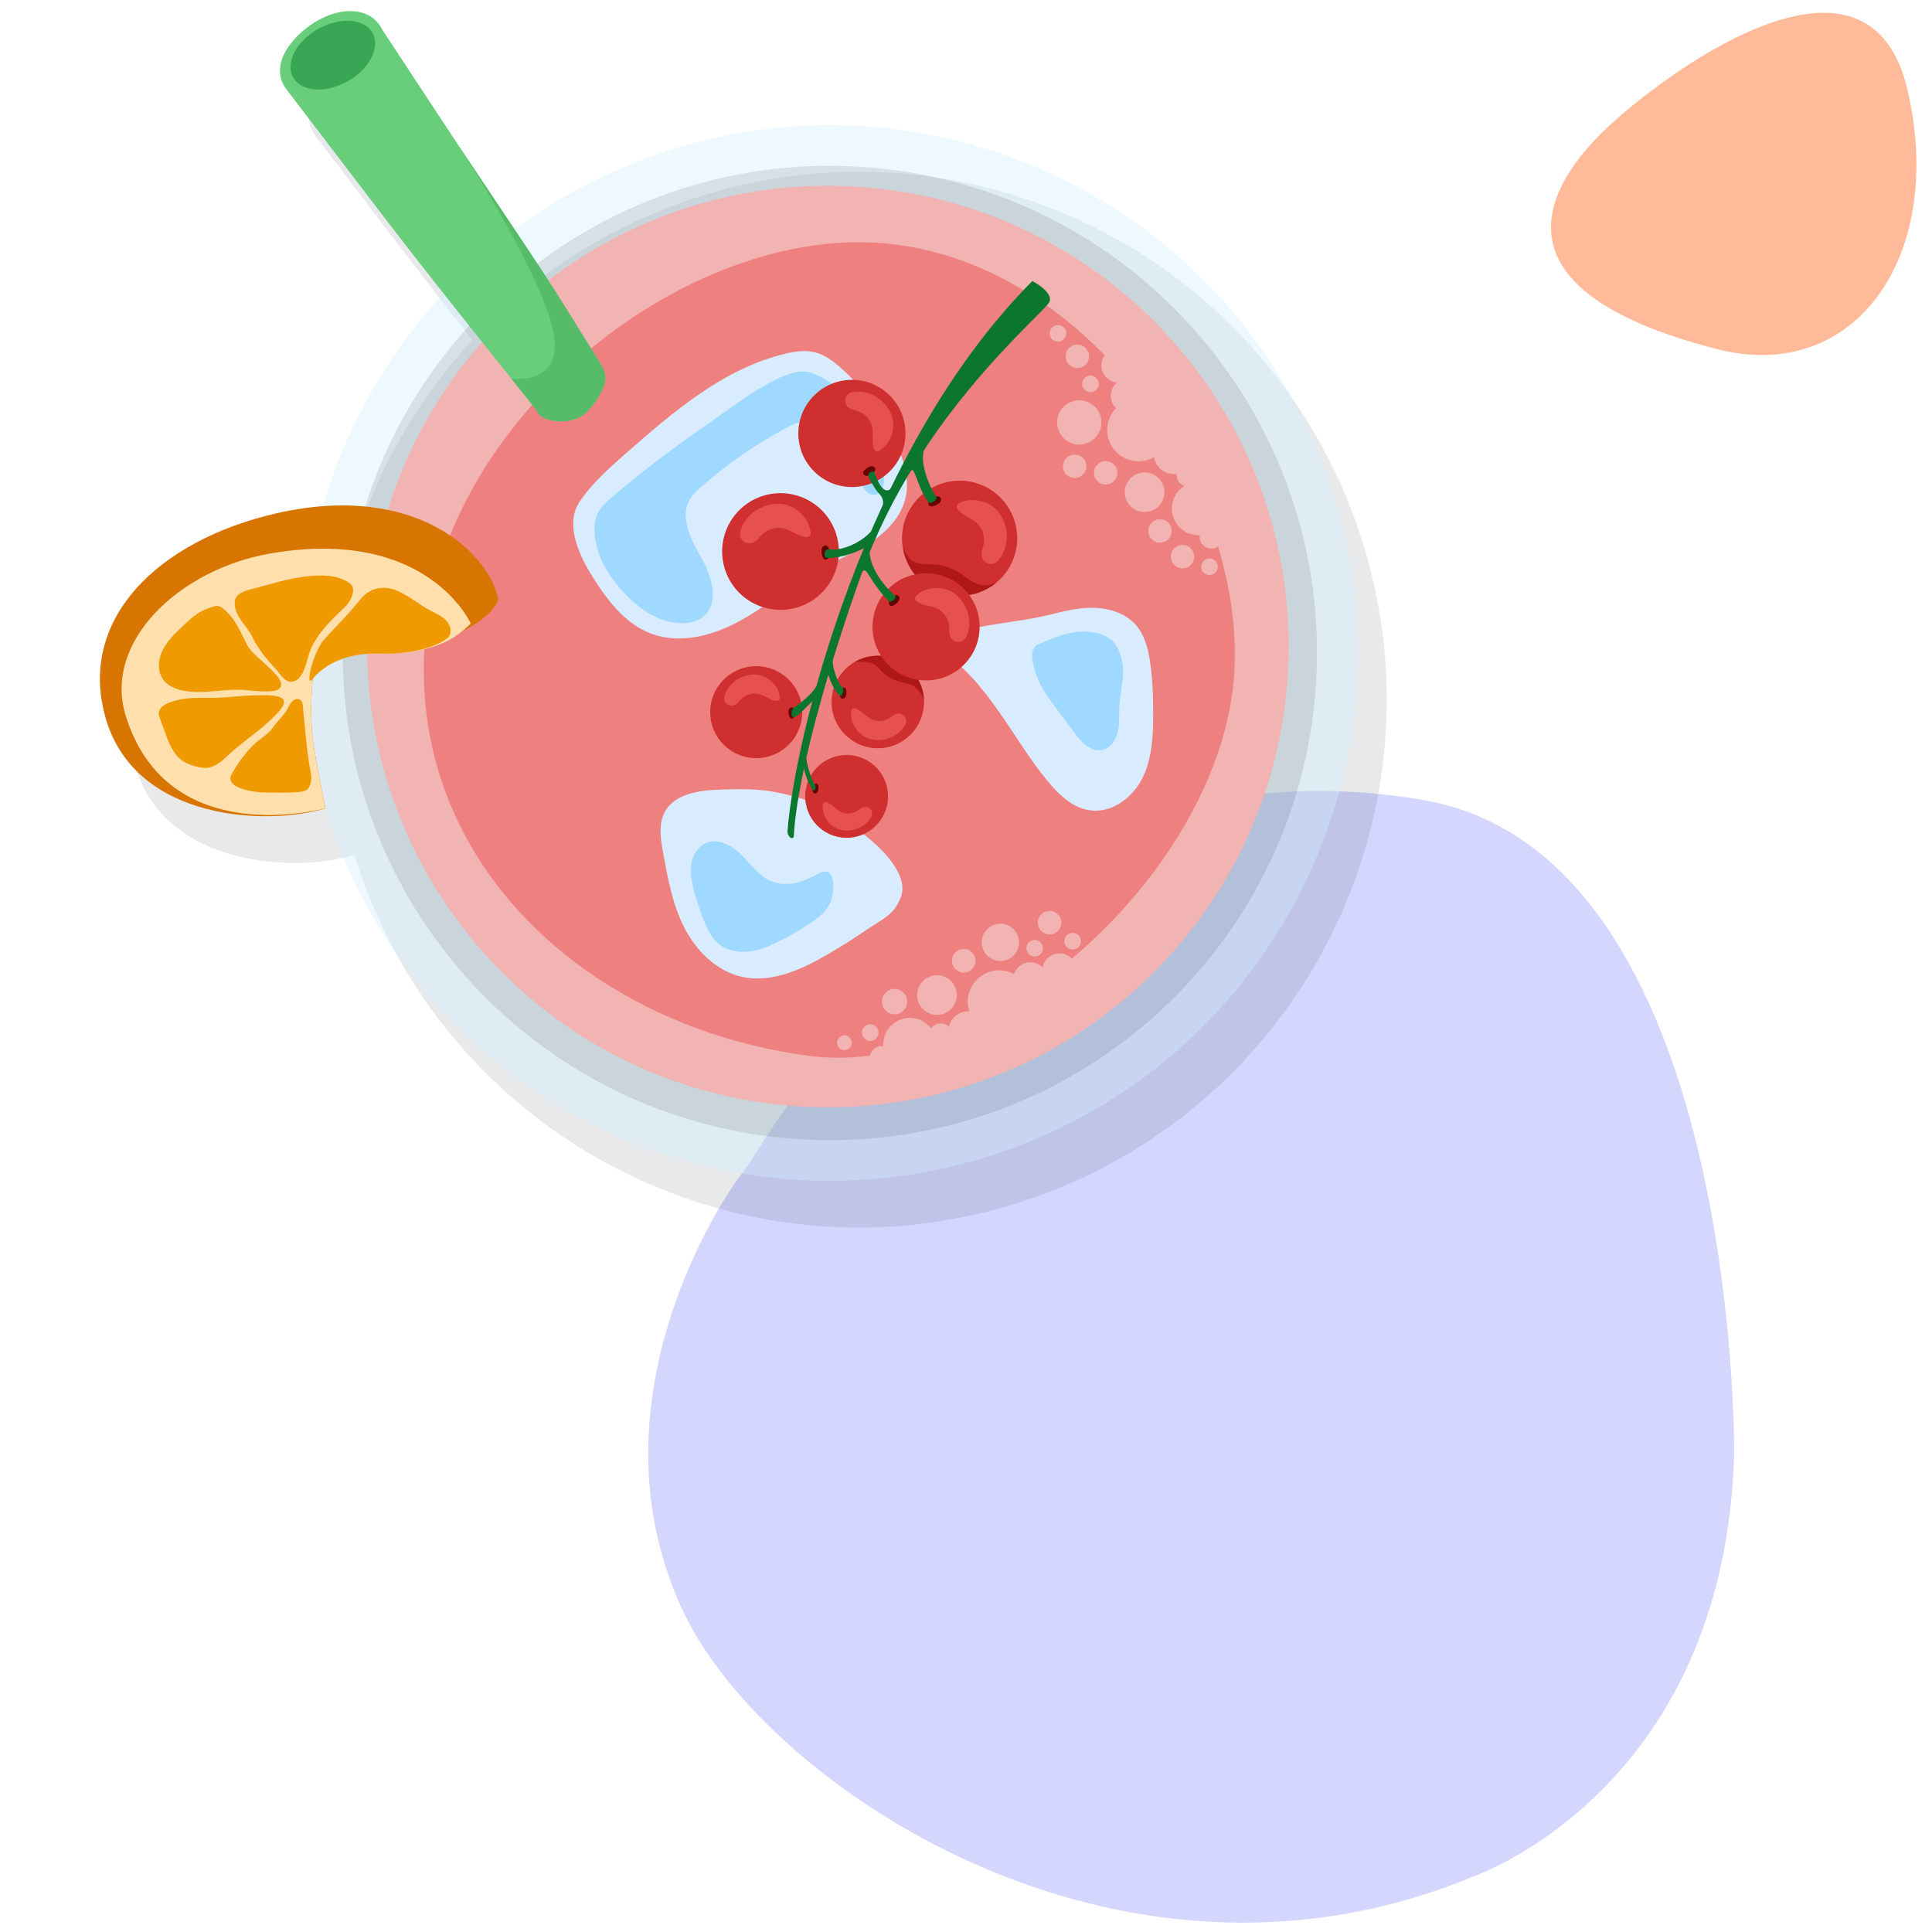<?xml version="1.0" encoding="utf-8"?>
<svg xmlns="http://www.w3.org/2000/svg" xmlns:xlink="http://www.w3.org/1999/xlink" viewBox="0 0 400 400">
  <defs>
    <style>.cls-1{fill:none;}.cls-2{fill:#ef8080;}.cls-3{mix-blend-mode:multiply;}.cls-3,.cls-4{opacity:.1;}.cls-5{fill:#e65050;}.cls-6{fill:#a0d9ff;}.cls-7{fill:#cf2f2f;}.cls-8{fill:#57bc69;}.cls-9{fill:#68ce7b;}.cls-10{isolation:isolate;}.cls-11{fill:#0a762e;}.cls-12{fill:#d9ecff;}.cls-13{clip-path:url(#clippath-1);}.cls-14{clip-path:url(#clippath-3);}.cls-15{clip-path:url(#clippath-4);}.cls-16{clip-path:url(#clippath-2);}.cls-17{clip-path:url(#clippath-7);}.cls-18{clip-path:url(#clippath-6);}.cls-19{clip-path:url(#clippath-9);}.cls-20{clip-path:url(#clippath-8);}.cls-21{clip-path:url(#clippath-5);}.cls-22{fill:#fb9;}.cls-23{fill:#ef9a00;}.cls-24{opacity:.7;}.cls-25{opacity:.39;}.cls-26{fill:#f2b3b3;}.cls-27{fill:#d0f0ff;}.cls-28{fill:#39a655;}.cls-29{fill:#131d35;}.cls-30{fill:#d4d6fd;}.cls-31{fill:#630303;}.cls-32{fill:#ffe0ad;}.cls-33{clip-path:url(#clippath);}.cls-34{fill:#9f0e0e;}.cls-35{fill:#d87500;}</style>
    <clipPath id="clippath">
      <rect class="cls-1" x="19.43" y="-10.48" width="263.31" height="269.27" transform="translate(-20.61 30.56) rotate(-10.82)"/>
    </clipPath>
    <clipPath id="clippath-1">
      <rect class="cls-1" x="19.43" y="-10.48" width="263.31" height="269.27" transform="translate(-20.61 30.56) rotate(-10.82)"/>
    </clipPath>
    <clipPath id="clippath-2">
      <rect class="cls-1" x="19.43" y="-10.48" width="263.31" height="269.27" transform="translate(-20.61 30.56) rotate(-10.82)"/>
    </clipPath>
    <clipPath id="clippath-3">
      <rect class="cls-1" x="24.48" y="-.33" width="259.22" height="258.65" transform="translate(-21.47 31.21) rotate(-10.82)"/>
    </clipPath>
    <clipPath id="clippath-4">
      <rect class="cls-1" x="193.89" y="120.95" width="17.8" height="12.55" transform="translate(-20.27 40.31) rotate(-10.82)"/>
    </clipPath>
    <clipPath id="clippath-5">
      <rect class="cls-1" x="183.79" y="144.91" width="12.68" height="10.69" transform="translate(-24.82 38.35) rotate(-10.82)"/>
    </clipPath>
    <clipPath id="clippath-6">
      <rect class="cls-1" x="62.54" y="25.91" width="218.56" height="218.56" transform="translate(-22.32 34.64) rotate(-10.82)"/>
    </clipPath>
    <clipPath id="clippath-7">
      <rect class="cls-1" x="70.93" y="34.31" width="201.76" height="201.76" transform="translate(-22.32 34.64) rotate(-10.82)"/>
    </clipPath>
    <clipPath id="clippath-8">
      <rect class="cls-1" x="187.88" y="111.28" width="17.8" height="12.55" transform="translate(-18.56 39.01) rotate(-10.82)"/>
    </clipPath>
    <clipPath id="clippath-9">
      <rect class="cls-1" x="177.78" y="135.23" width="12.68" height="10.69" transform="translate(-23.11 37.05) rotate(-10.82)"/>
    </clipPath>
  </defs>
  <g class="cls-10">
    <g id="Calque_1">
      <path class="cls-30" d="M359.04,301.04s1.18-124.26-64.51-135.43c-90.57-15.4-135.37,70.47-140.42,76.66s-32.82,48.67-12.64,91.42c16.78,35.54,89.46,85.25,163,55.04,0,0,52.51-17.38,54.57-87.7Z"/>
      <path class="cls-22" d="M355.57,72.3c-49.7-12.7-34.72-35.1-21.84-46.79s53.35-41.08,61.24-6.72c7.9,34.36-11.01,60.77-39.4,53.51"/>
      <g id="Cocktail">
        <g class="cls-33">
          <g class="cls-13">
            <g class="cls-16">
              <g class="cls-3">
                <g class="cls-14">
                  <path class="cls-29" d="M282.25,112.7c17.76,57.67-14.6,118.83-72.27,136.59-57.67,17.76-118.83-14.6-136.59-72.27-17.76-57.67,14.6-118.83,72.27-136.59,57.67-17.76,118.83,14.6,136.59,72.27"/>
                  <path class="cls-29" d="M171.45,245.52c55.59,3.52,103.51-38.69,107.03-94.28,3.52-55.59-38.69-103.51-94.28-107.03-55.59-3.52-103.51,38.69-107.03,94.28-3.52,55.59,38.69,103.51,94.28,107.03"/>
                  <path class="cls-29" d="M183.45,48.33c-52.58-3.33-97.9,36.59-101.23,89.17-3.33,52.58,36.59,97.9,89.17,101.23,52.58,3.33,97.9-36.59,101.23-89.17,3.33-52.58-36.59-97.9-89.17-101.23"/>
                  <path class="cls-29" d="M173.7,228.29c36.83,4.73,83.72-37.16,87.68-77.23,3.84-38.88-30.91-90.38-76.53-91.23-39.97-.74-88.07,38.08-90.95,83.62-2.88,45.54,34.55,79.02,79.8,84.84"/>
                  <path class="cls-29" d="M73.4,177.02c-11.84,3.65-38.94,2.67-45.35-18.13-6.38-20.73,10.51-37.34,35.3-42.97,28.93-6.56,44.15,8.49,45.84,17.98,0,0-1.32,4.32-10.54,7.8-5.33,2.01-8.78,3.5-14.13,3.28-11.34-.47-13.75,5.28-13.75,5.28,0,0-.87,7.25.21,14,.8,5.02,2.42,12.75,2.42,12.75"/>
                  <path class="cls-29" d="M103.47,138.75s-8.93-20.12-41.54-14.48c-18.69,3.24-34.63,18.2-29.9,33.56,8.72,28.3,41.36,19.18,41.36,19.18,0,0-1.56-7.35-2.42-12.75-1.06-6.69-.21-14-.21-14,0,0,2.01-5.5,13.75-5.28,11.74.22,16.4-3.63,18.95-6.23"/>
                  <path class="cls-29" d="M98.84,141.64c.9-1.29.33-2.81-.75-3.77-1.08-.96-2.59-1.52-3.88-2.29-2.24-1.33-5.39-4.01-8.31-4.2-1.92-.12-3.7.51-5.07,2.12-1.2,1.4-2.15,2.66-3.44,4-1.47,1.54-2.95,3.08-4.35,4.66-2.17,2.44-4.06,10.18-2.29,8.1,0,0,3.77-5.57,13.75-5.28,10.49.3,14.33-3.35,14.33-3.35"/>
                  <path class="cls-29" d="M66.65,150.77c2.22-.36,2.9-4.41,3.39-5.85,1.21-3.54,4.03-6.41,7.11-9.29,1.29-1.2,2.21-2.93,1.89-4.35-.21-.95-2.05-1.71-3.15-2.04-3.22-.95-8.18-.12-11.75.77-1.26.31-4.68,1.29-5.94,1.6-1.26.31-2.7.75-3.3,1.73-.27.45-.31.94-.29,1.41.12,2.8,2.52,4.35,3.68,6.88,1.03,2.24,3.19,4.85,4.96,6.71.41.43,1.84,2.91,3.38,2.43"/>
                  <path class="cls-29" d="M63.61,152.41c2.84-1.92-4.95-6.35-6.4-9.14-1.42-2.74-2.52-5.76-5.18-7.72-.25-.18-.52-.36-.87-.41-.36-.05-.75.04-1.11.16-1.22.42-2.75.85-4.76,2.68-2.11,1.93-4.36,3.85-5.54,6.19-1.18,2.33-1.23,5.06.54,6.78,1.65,1.6,4.53,2.05,7.29,1.99,2.76-.06,5.57-.55,8.29-.46,1.77.06,6.1.77,7.72-.05"/>
                  <path class="cls-29" d="M64.37,154.26c-1.22-1.25-9.65-.34-12.35-.16-3.87.26-6.47-.35-10.25.79-1.17.35-2.44.97-2.79,1.94-.22.61-.02,1.22.2,1.78.38.98,1.55,4.33,2.02,5.28.6,1.19,1.3,2.37,2.45,3.21,1.16.84,4.18,1.92,5.82,1.46,1.61-.45,2.82-1.62,3.97-2.7,2.24-2.1,4.91-3.87,7.24-5.92,2.23-1.96,5.31-4.73,3.69-5.69"/>
                  <path class="cls-29" d="M67.33,154.4c-1.17.25-1.64,1.92-2.28,2.79-.63.87-1.79,2-2.37,2.89-1.06,1.61-2.8,2.41-4.23,3.85-1.78,1.8-3.26,3.78-4.38,5.85-.18.33-.35.66-.37,1-.04.59.36,1.1.86,1.46,1.27.91,4.01,1.45,5.81,1.49,2.1.05,5.51.13,7.64-.1.51-.05,1.05-.13,1.46-.41.31-.21.5-.51.64-.81.66-1.43.18-2.89-.05-4.31-.61-3.61-.88-7.65-1.28-11.3-.05-.47.15-2.57-1.45-2.4"/>
                  <path class="cls-29" d="M126.31,113.14c2.55-3.67,5.94-6.66,9.3-9.6,9.86-8.66,20.27-17.62,33.04-20.64,1.95-.46,4-.77,5.96-.31,2.14.51,3.96,1.9,5.6,3.37,4.89,4.38,8.83,9.81,11.49,15.82,1.51,3.42,2.63,7.24,1.81,10.89-.88,3.97-3.93,7.14-7.33,9.37-3.4,2.23-7.23,3.71-10.79,5.68-5.6,3.09-10.49,7.36-16.09,10.45-5.6,3.09-12.4,4.95-18.4,2.73-5.7-2.11-9.53-7.41-12.69-12.6-2.3-3.78-5.49-10.51-1.9-15.16"/>
                  <path class="cls-29" d="M174.42,86.99c-5.23-2.26-14.61,5.44-24.02,11.97-7.78,5.4-18.21,13.68-19.83,15.69-2.94,3.65-1.09,10.2,1.93,14.42,3.65,5.11,9.11,9.92,15.39,9.6,1.29-.07,2.59-.43,3.61-1.22,3.47-2.68,2.02-8.19-.13-12.02s-4.73-8.44-2.59-12.26c.61-1.08,1.54-1.94,2.47-2.76,5.21-4.58,10.94-8.58,17.04-11.87,1.72-.93,3.6-1.83,5.54-1.64,2.81.27,4.73,1.23,6.1,3.69,1.54,2.75,3.27,6.58,4.39,9.18.49,1.14,1.35,2.36,2.59,2.35,2.1,0,2.39-3.05,1.96-5.11-.95-4.48-3.02-7.87-6.01-12.52-2.1-3.28-3.96-5.56-8.45-7.5"/>
                  <path class="cls-29" d="M198.43,143.13c10.55,5.12,16.54,18.09,23.09,26.52,2.74,3.52,5.95,7.33,10.38,7.82,4.47.5,8.69-2.76,10.67-6.8,1.98-4.03,2.18-8.69,2.18-13.18,0-3.69-.11-7.4-.68-11.04-.41-2.6-1.1-5.25-2.8-7.26-2.07-2.45-5.38-3.56-8.58-3.67-3.2-.11-6.36.67-9.47,1.44-8.26,2.05-17.76,1.86-24.79,6.16"/>
                  <path class="cls-29" d="M236.08,142.11c-2.17-1.59-5.05-1.94-7.71-1.53-2.66.41-5.16,1.5-7.62,2.58-.32.14-1.1.93-1.06,2.14.04,1.39.43,2.75.87,4.07.87,2.56,2.5,4.77,4.11,6.93,1.25,1.68,2.49,3.35,3.74,5.03,1.42,1.91,3.37,4.05,5.71,3.62,1.74-.32,2.93-2.02,3.33-3.75.4-1.72.22-3.52.31-5.29.11-2.21.65-4.37.77-6.58s-.55-5.53-2.46-7.22"/>
                  <path class="cls-29" d="M170.6,174.61c-6.22-1.69-9.55-1.63-15.18-1.47-4.45.13-9.74.75-11.81,4.7-1.29,2.46-.84,5.42-.35,8.15.95,5.34,1.93,10.78,4.38,15.62,2.45,4.84,6.64,9.1,11.94,10.29,6.16,1.39,12.42-1.51,17.87-4.69,2.82-1.64,5.58-3.39,8.28-5.23,3.29-2.25,5.38-2.87,6.79-6.59,1.58-4.17-2.93-9.49-8.63-13.73-4.21-3.13-7.28-5.34-13.27-7.05"/>
                  <path class="cls-29" d="M175.68,190.45c-3.01,1.61-6.32,2.94-9.56,1.84-2.66-.9-4.41-3.37-6.36-5.38-1.96-2.02-4.83-3.78-7.45-2.75-1.76.69-2.88,2.53-3.18,4.4-.3,1.87.09,3.78.57,5.61.57,2.16,1.29,4.28,2.14,6.34.68,1.66,1.49,3.33,2.85,4.5,1.78,1.52,4.3,1.96,6.62,1.64,2.32-.32,4.49-1.32,6.57-2.4,1.82-.95,3.61-1.96,5.33-3.07,1.98-1.27,3.99-2.77,4.83-4.97.83-2.2.9-7.55-2.37-5.77"/>
                  <path class="cls-29" d="M179.15,120.3c1.96,6.38-1.61,13.14-7.99,15.1-6.38,1.96-13.14-1.61-15.1-7.99-1.96-6.38,1.61-13.14,7.99-15.1,6.38-1.96,13.14,1.61,15.1,7.99"/>
                  <path class="cls-29" d="M159.34,119.44c1.12-3.46,4.47-5.41,7.67-5.47,3.2-.06,6.26,2.48,6.79,5.64.06.39.07.84-.23,1.09-.22.19-.55.2-.84.16-1.53-.2-2.8-1.32-4.29-1.73-1.62-.45-3.46.03-4.66,1.2-.61.59-1.09,1.37-1.87,1.69-.72.3-1.61.12-2.15-.43-.55-.55-.72-1.44-.42-2.16"/>
                  <path class="cls-29" d="M177.57,123.1c-.18-.42-.48-.51-.74-.49-.26.03-.48.22-.6.46-.12.23-.14.51-.14.77.01.38.09.77.23,1.12.09.22.22.46.45.53.11.04.23.03.34,0,.44-.12.71-.6.74-1.05.03-.46-.13-.9-.28-1.33"/>
                  <path class="cls-29" d="M171.68,154.32c1.55,5.03-1.27,10.36-6.3,11.91-5.03,1.55-10.36-1.27-11.91-6.3-1.55-5.03,1.27-10.36,6.3-11.91,5.03-1.55,10.36,1.27,11.91,6.3"/>
                  <path class="cls-29" d="M156.06,153.64c.88-2.73,3.52-4.27,6.05-4.31,2.53-.04,4.94,1.96,5.35,4.45.05.3.05.67-.18.86-.18.15-.43.15-.66.12-1.21-.16-2.2-1.04-3.38-1.37-1.28-.35-2.73.02-3.68.95-.48.47-.86,1.08-1.47,1.33-.57.23-1.27.09-1.7-.34-.43-.43-.57-1.14-.33-1.7"/>
                  <path class="cls-29" d="M170.43,156.52c-.14-.33-.38-.4-.58-.38-.21.02-.38.18-.48.36-.09.19-.11.4-.11.61,0,.3.07.6.18.89.07.18.17.36.35.42.09.03.18.02.27,0,.35-.1.56-.47.58-.83.02-.36-.1-.71-.22-1.05"/>
                  <path class="cls-29" d="M201.44,109.64c-6.34,1.8-10.02,8.39-8.22,14.72,1.8,6.33,8.39,10.02,14.72,8.22,6.34-1.8,10.02-8.39,8.22-14.72-1.8-6.34-8.39-10.02-14.72-8.22"/>
                  <path class="cls-29" d="M212.78,125.58c2.26-2.78,2.08-6.6.41-9.29-1.67-2.69-5.41-3.85-8.32-2.59-.35.15-.74.39-.78.78-.04.29.13.56.32.78.99,1.16,2.59,1.61,3.74,2.62,1.24,1.1,1.84,2.88,1.51,4.51-.17.82-.55,1.63-.4,2.45.14.75.76,1.39,1.51,1.55.75.16,1.58-.18,2.01-.81"/>
                  <path class="cls-29" d="M199.97,112.45c.44-.08.68.12.8.35.12.23.08.52-.06.74-.13.22-.34.39-.56.52-.32.2-.68.34-1.05.41-.23.05-.5.06-.68-.09-.09-.07-.15-.18-.18-.29-.13-.43.12-.91.48-1.18.36-.27.82-.38,1.25-.49"/>
                  <g class="cls-24">
                    <g class="cls-15">
                      <path class="cls-29" d="M212.42,130.19c-1.26,1.08-2.77,1.9-4.48,2.39-6.33,1.8-13.81-1.83-15.06-9.85,0,0,.83,2.57,2.44,3.28,2.29,1,3.83,0,6.92,1.09,3.63,1.28,3.83,2.87,6.81,3.69,1.42.39,3.37-.59,3.37-.59"/>
                    </g>
                  </g>
                  <path class="cls-29" d="M178.2,155.7c-.38-5.27,3.59-9.86,8.86-10.24,5.27-.38,9.86,3.59,10.24,8.86.38,5.27-3.59,9.86-8.86,10.24-5.27.38-9.86-3.59-10.24-8.86"/>
                  <path class="cls-29" d="M193.34,159.89c-1.48,2.47-4.41,3.38-6.9,2.85-2.49-.53-4.39-3.03-4.23-5.57.02-.31.1-.66.37-.8.21-.11.46-.05.68.03,1.15.43,1.92,1.52,3,2.1,1.17.63,2.68.6,3.81-.1.57-.35,1.08-.86,1.74-.97.61-.1,1.26.19,1.59.72.32.52.3,1.24-.06,1.74"/>
                  <path class="cls-29" d="M179.92,153.82c.06.36.28.48.48.51.21.03.41-.08.55-.25.13-.16.2-.36.24-.57.06-.3.07-.61.02-.91-.03-.19-.09-.39-.25-.49-.08-.05-.17-.06-.26-.06-.36.02-.65.34-.76.68-.11.35-.06.72-.02,1.08"/>
                  <g class="cls-24">
                    <g class="cls-21">
                      <path class="cls-29" d="M197.3,154.32c-.38-5.27-4.96-9.24-10.24-8.86-1.48.11-2.85.54-4.06,1.23,0,0,2.6-.07,3.56.32,1.61.65,1.66,1.87,3.77,3.04,2.11,1.17,3.82.9,4.99,1.75,1.17.85,1.97,2.51,1.97,2.51"/>
                    </g>
                  </g>
                  <path class="cls-29" d="M172.74,175.18c-.34-4.72,3.21-8.83,7.94-9.17,4.72-.34,8.83,3.21,9.17,7.94.34,4.72-3.21,8.83-7.94,9.17-4.72.34-8.83-3.21-9.17-7.94"/>
                  <path class="cls-29" d="M186.3,178.93c-1.32,2.21-3.95,3.03-6.18,2.56-2.23-.47-3.93-2.72-3.79-4.99.02-.28.09-.59.33-.72.19-.1.41-.05.61.03,1.03.39,1.72,1.36,2.69,1.88,1.05.57,2.4.53,3.42-.09.51-.31.97-.77,1.56-.87.54-.09,1.13.17,1.42.64.29.47.27,1.11-.06,1.56"/>
                  <path class="cls-29" d="M174.28,173.49c.05.32.25.43.43.45.19.02.37-.08.49-.22.12-.14.18-.33.22-.51.05-.27.06-.54.02-.81-.02-.17-.08-.35-.23-.44-.07-.04-.16-.06-.24-.05-.32.02-.59.3-.68.61-.09.31-.06.65-.02.97"/>
                  <path class="cls-29" d="M189.97,107.51c-4.47,4.19-11.5,3.95-15.68-.52-4.19-4.47-3.96-11.5.52-15.68,4.47-4.19,11.5-3.96,15.68.52,4.19,4.47,3.95,11.5-.52,15.68"/>
                  <path class="cls-29" d="M182.71,90.81c3.3-.47,6.26,1.51,7.6,4.14,1.34,2.62.47,6.17-1.93,7.87-.29.21-.67.4-1,.25-.25-.11-.38-.38-.47-.63-.45-1.35-.03-2.84-.29-4.24-.28-1.52-1.42-2.85-2.87-3.37-.73-.26-1.57-.35-2.15-.86-.53-.47-.74-1.28-.51-1.95.23-.67.9-1.17,1.61-1.21"/>
                  <path class="cls-29" d="M187.02,107.33c.28-.31.23-.6.1-.81-.13-.21-.38-.31-.62-.31-.24,0-.47.09-.69.2-.31.16-.6.38-.84.64-.15.16-.29.37-.26.59.02.11.07.2.14.28.28.31.78.34,1.17.18.39-.16.7-.47.99-.77"/>
                  <path class="cls-29" d="M170.38,182.7c-.13,1.07-1.41.26-1.32-.98,1.37-18.59,15.65-78.63,50.68-113.86,0,0,4.13,2.09,3.61,4.17-.52,2.09-27.14,23.08-38.96,56.41-13.96,39.34-14.01,54.25-14.01,54.25"/>
                  <path class="cls-29" d="M187.02,107.33s1.46,5.06,3.31,3.63c1.85-1.43-1.55,3.27-1.55,3.27,0,0,.37-1.21-.7-2.28-1.07-1.07-2.37-3.77-2.37-3.77,0,0,.18-1.03,1.31-.85"/>
                  <path class="cls-29" d="M186.34,119.67c-2.02,2.31-6.03,4.16-8.75,3.71-.86-.14-1.33,1.77-.28,1.79,3.36.07,6.67-1.51,7.64-2.07.69-.4,1.39-3.43,1.39-3.43"/>
                  <path class="cls-29" d="M197.76,102.19c-2.01,2.38,1,8.93,2.07,10.29.45.57-1.12,1.71-1.59,1.14-2.09-2.53-2.85-7.33-3.52-6.55-1.26,1.45,3.04-4.88,3.04-4.88"/>
                  <path class="cls-29" d="M178.55,145.63c-.6,1.89,1.15,5.84,1.75,6.23.6.39.19,2.21-.41,1.84-.6-.37-2.12-2.82-2.43-4.64-.31-1.82,1.09-3.43,1.09-3.43"/>
                  <path class="cls-29" d="M175.04,151.68c-.9,1.85-3.9,3.98-4.62,4.45-.72.47-.75,2.21.03,2.01.79-.19,2.86-2.36,3.73-3.32.88-.96.86-3.15.86-3.15"/>
                  <path class="cls-29" d="M172.97,166.54c-.06,1.18,1.23,5.02,1.69,5.5.46.48.09,1.86-.41,1.09-.5-.77-1.6-2.81-1.78-4.42-.18-1.61.5-2.17.5-2.17"/>
                  <path class="cls-29" d="M191.83,130.06c-5.18,3.27-6.73,10.12-3.47,15.3,3.27,5.18,10.12,6.73,15.3,3.47,5.18-3.27,6.73-10.12,3.47-15.3-3.27-5.18-10.12-6.73-15.3-3.47"/>
                  <path class="cls-29" d="M206.15,141.32c1.29-3.08.12-6.44-2.08-8.4s-5.85-2.01-8.11-.13c-.28.23-.55.55-.5.9.04.27.27.46.49.61,1.19.78,2.74.75,4.03,1.36,1.4.66,2.4,2.09,2.53,3.63.07.78-.06,1.6.29,2.3.32.64,1.05,1.04,1.76.99.71-.06,1.36-.57,1.58-1.25"/>
                  <path class="cls-29" d="M191.26,132.96c.37-.19.64-.07.81.1.17.18.21.44.15.68-.06.23-.2.44-.36.62-.24.26-.52.48-.83.65-.19.1-.43.19-.63.1-.1-.04-.18-.12-.24-.21-.23-.35-.13-.84.12-1.18.25-.34.63-.55.99-.76"/>
                  <path class="cls-29" d="M186.05,124.08c.32,4.44,4.6,8.38,5.21,8.89.61.51-.74,1.61-1.19,1.17-4.02-3.88-4.59-7.5-5.56-6.03-1.58,2.39,1.54-4.03,1.54-4.03"/>
                  <path class="cls-29" d="M247.92,96.78c1.05,3.42-.87,7.05-4.29,8.11-3.42,1.05-7.05-.87-8.11-4.29-1.05-3.42.87-7.05,4.29-8.11,3.42-1.05,7.05.87,8.11,4.29"/>
                  <path class="cls-29" d="M233.84,95.78c.75,2.42-.61,4.99-3.03,5.73-2.42.75-4.99-.61-5.73-3.03-.75-2.42.61-4.99,3.03-5.73,2.42-.75,4.99.61,5.73,3.03"/>
                  <path class="cls-29" d="M246.91,110.36c.67,2.17-.55,4.46-2.71,5.13-2.17.67-4.46-.55-5.13-2.71-.67-2.17.55-4.46,2.71-5.13,2.17-.67,4.46.55,5.13,2.71"/>
                  <path class="cls-29" d="M252.91,102.49c.67,2.17-.55,4.46-2.71,5.13-2.17.67-4.46-.55-5.13-2.71-.67-2.17.55-4.46,2.71-5.13,2.17-.67,4.46.55,5.13,2.71"/>
                  <path class="cls-29" d="M253.15,124.2c.39,1.28-.32,2.64-1.61,3.03s-2.64-.32-3.03-1.61c-.39-1.28.32-2.64,1.61-3.03,1.28-.39,2.64.32,3.03,1.61"/>
                  <path class="cls-29" d="M230.83,105.5c.39,1.28-.32,2.64-1.61,3.03s-2.64-.32-3.03-1.61c-.39-1.28.32-2.64,1.61-3.03,1.28-.39,2.64.32,3.03,1.61"/>
                  <path class="cls-29" d="M231.38,82.73c.39,1.28-.32,2.64-1.61,3.03s-2.64-.32-3.03-1.61c-.39-1.28.32-2.64,1.61-3.03,1.28-.39,2.64.32,3.03,1.61"/>
                  <path class="cls-29" d="M248.49,118.89c.39,1.28-.32,2.64-1.61,3.03s-2.64-.32-3.03-1.61c-.39-1.28.32-2.64,1.61-3.03,1.28-.39,2.64.32,3.03,1.61"/>
                  <path class="cls-29" d="M259.45,113.34c.9,2.92-.74,6.01-3.66,6.91-2.92.9-6.01-.74-6.91-3.66-.9-2.92.74-6.01,3.66-6.91,2.92-.9,6.01.74,6.91,3.66"/>
                  <path class="cls-29" d="M242.95,90.57c.58,1.88-.48,3.87-2.36,4.45-1.88.58-3.87-.48-4.45-2.36-.58-1.88.48-3.87,2.36-4.45,1.88-.58,3.87.48,4.45,2.36"/>
                  <path class="cls-29" d="M237.25,106.85c.39,1.28-.32,2.64-1.61,3.03s-2.64-.32-3.03-1.61c-.39-1.28.32-2.64,1.61-3.03,1.28-.39,2.64.32,3.03,1.61"/>
                  <path class="cls-29" d="M259.13,120.12c.39,1.28-.32,2.64-1.61,3.03s-2.64-.32-3.03-1.61c-.39-1.28.32-2.64,1.61-3.03,1.28-.39,2.64.32,3.03,1.61"/>
                  <path class="cls-29" d="M254.34,107.28c.39,1.28-.32,2.64-1.61,3.03s-2.64-.32-3.03-1.61c-.39-1.28.32-2.64,1.61-3.03,1.28-.39,2.64.32,3.03,1.61"/>
                  <path class="cls-29" d="M258.06,126.51c.28.91-.23,1.87-1.14,2.15-.91.28-1.87-.23-2.15-1.14-.28-.91.23-1.87,1.14-2.15.91-.28,1.87.23,2.15,1.14"/>
                  <path class="cls-29" d="M233.43,88.63c.28.91-.23,1.87-1.14,2.15-.91.28-1.87-.23-2.15-1.14-.28-.91.23-1.87,1.14-2.15.91-.28,1.87.23,2.15,1.14"/>
                  <path class="cls-29" d="M226.69,78.18c.28.91-.23,1.87-1.14,2.15-.91.28-1.87-.23-2.15-1.14-.28-.91.23-1.87,1.14-2.15.91-.28,1.87.23,2.15,1.14"/>
                  <path class="cls-29" d="M241.01,84.27c.58,1.88-.48,3.87-2.36,4.45-1.88.58-3.87-.48-4.45-2.36-.58-1.88.48-3.87,2.36-4.45,1.88-.58,3.87.48,4.45,2.36"/>
                  <path class="cls-29" d="M213.48,223.51c-3.57.34-6.73-2.28-7.07-5.84-.34-3.57,2.28-6.73,5.84-7.07,3.57-.34,6.73,2.28,7.07,5.84.34,3.57-2.28,6.73-5.84,7.07"/>
                  <path class="cls-29" d="M213.48,208.61c-2.12.2-4-1.35-4.21-3.48-.2-2.12,1.35-4,3.48-4.21,2.12-.2,4,1.35,4.21,3.48.2,2.12-1.35,4-3.48,4.21"/>
                  <path class="cls-29" d="M200.38,219.77c-2.26.21-4.26-1.44-4.47-3.7-.21-2.26,1.44-4.26,3.7-4.47,2.26-.21,4.26,1.44,4.47,3.7.21,2.26-1.44,4.26-3.7,4.47"/>
                  <path class="cls-29" d="M206.87,227.24c-2.26.21-4.26-1.44-4.47-3.7-.21-2.26,1.44-4.26,3.7-4.47,2.26-.21,4.26,1.44,4.47,3.7.21,2.26-1.44,4.26-3.7,4.47"/>
                  <path class="cls-29" d="M180.99,227.07c-.84.08-1.58-.53-1.66-1.37-.08-.84.53-1.58,1.37-1.66.84-.08,1.58.53,1.66,1.37.08.84-.53,1.58-1.37,1.66"/>
                  <path class="cls-29" d="M223.54,203.12c-1.33.13-2.52-.85-2.65-2.19-.13-1.33.85-2.52,2.19-2.65s2.52.85,2.65,2.19c.13,1.33-.85,2.52-2.19,2.65"/>
                  <path class="cls-29" d="M191.48,219.65c-1.44.14-2.72-.92-2.86-2.36-.14-1.44.92-2.72,2.36-2.86,1.44-.14,2.72.92,2.86,2.36s-.92,2.72-2.36,2.86"/>
                  <path class="cls-29" d="M194.92,231.44c-3.04.29-5.74-1.94-6.03-4.98-.29-3.04,1.94-5.74,4.98-6.03,3.04-.29,5.74,1.94,6.03,4.98.29,3.04-1.94,5.74-4.98,6.03"/>
                  <path class="cls-29" d="M219.67,216.01c-1.96.19-3.7-1.25-3.88-3.21s1.25-3.7,3.21-3.88c1.96-.19,3.7,1.25,3.88,3.21s-1.25,3.7-3.21,3.88"/>
                  <path class="cls-29" d="M205.77,211.02c-1.33.13-2.52-.85-2.65-2.19-.13-1.33.85-2.52,2.19-2.65,1.33-.13,2.52.85,2.65,2.19.13,1.33-.85,2.52-2.19,2.65"/>
                  <path class="cls-29" d="M188.76,231.09c-1.33.13-2.52-.85-2.65-2.19-.13-1.33.85-2.52,2.19-2.65s2.52.85,2.65,2.19c.13,1.33-.85,2.52-2.19,2.65"/>
                  <path class="cls-29" d="M200.99,226.39c-1.33.13-2.52-.85-2.65-2.19-.13-1.33.85-2.52,2.19-2.65s2.52.85,2.65,2.19c.13,1.33-.85,2.52-2.19,2.65"/>
                  <path class="cls-29" d="M186.34,225.18c-.94.09-1.78-.6-1.87-1.55-.09-.94.6-1.78,1.55-1.87.94-.09,1.78.6,1.87,1.55.09.94-.6,1.78-1.55,1.87"/>
                  <path class="cls-29" d="M228.25,206.24c-.94.09-1.78-.6-1.87-1.55-.09-.94.6-1.78,1.55-1.87.94-.09,1.78.6,1.87,1.55.09.94-.6,1.78-1.55,1.87"/>
                  <path class="cls-29" d="M220.39,207.7c-.94.09-1.78-.6-1.87-1.55-.09-.94.6-1.78,1.55-1.87.94-.09,1.78.6,1.87,1.55.09.94-.6,1.78-1.55,1.87"/>
                  <path class="cls-29" d="M225.71,214.16c-1.96.19-3.7-1.25-3.88-3.21s1.25-3.7,3.21-3.88c1.96-.19,3.7,1.25,3.88,3.21s-1.25,3.7-3.21,3.88"/>
                  <path class="cls-29" d="M117.14,94.67c-27.23-34.08-25.19-31.62-51.62-66.24,7.85,3.19,16.08-6.02,18.67-14.08,23.26,35.46,25.89,38.96,45.71,69.91.6.93,1.15,1.93,1.37,3.01.51,2.48-2.41,6.64-4.39,8.22-2.9,2.32-9.04,1.61-9.74-.82"/>
                  <path class="cls-29" d="M65.52,28.43c2.02,2.53,8.13,2.48,14.45-.77,6.33-3.25,7.25-7.46,5.07-11.99-2.18-4.53-8.91-5.17-15.26-.44-4.42,3.29-7.94,8.62-4.27,13.21"/>
                  <path class="cls-29" d="M83.14,16.49c1.68,3-.64,7.49-5.18,10.03-4.54,2.54-9.58,2.17-11.26-.83-1.68-3,.64-7.49,5.18-10.03,4.54-2.54,9.58-2.17,11.26.83"/>
                  <path class="cls-29" d="M117.14,94.67c-1.75-2.19-3.49-4.39-5.23-6.59,0,0,12.05,1.75,8.21-11.61-3.84-13.36-19.56-37.24-19.56-37.24,19.93,29.78,17.79,26.34,29.34,45.03.58.94,1.15,1.93,1.37,3.01.51,2.48-2.41,6.64-4.39,8.22-2.9,2.32-9.04,1.61-9.74-.82"/>
                </g>
              </g>
              <g class="cls-25">
                <g class="cls-18">
                  <path class="cls-27" d="M276.25,103.03c17.76,57.67-14.6,118.83-72.27,136.59-57.67,17.76-118.83-14.6-136.59-72.27-17.76-57.67,14.6-118.83,72.27-136.59,57.67-17.76,118.83,14.6,136.59,72.27"/>
                </g>
              </g>
              <g class="cls-4">
                <g class="cls-17">
                  <path d="M165.44,235.85c55.59,3.52,103.51-38.69,107.03-94.28,3.52-55.59-38.69-103.51-94.28-107.03-55.59-3.52-103.51,38.69-107.03,94.28-3.52,55.59,38.69,103.51,94.28,107.03"/>
                </g>
              </g>
              <path class="cls-26" d="M177.44,38.66c-52.58-3.33-97.9,36.59-101.23,89.17-3.33,52.58,36.59,97.9,89.17,101.23,52.58,3.33,97.9-36.59,101.23-89.17,3.33-52.58-36.59-97.9-89.17-101.23"/>
              <path class="cls-2" d="M167.69,218.62c36.83,4.73,83.72-37.16,87.68-77.23,3.84-38.88-30.91-90.38-76.53-91.23-39.97-.74-88.07,38.08-90.95,83.62-2.88,45.54,34.55,79.02,79.8,84.84"/>
              <path class="cls-35" d="M67.39,167.35c-11.84,3.65-38.94,2.67-45.35-18.13-6.38-20.73,10.51-37.34,35.3-42.97,28.93-6.56,44.15,8.49,45.84,17.98,0,0-1.32,4.32-10.54,7.8-5.33,2.01-8.78,3.5-14.13,3.28-11.34-.47-13.75,5.28-13.75,5.28,0,0-.87,7.25.21,14,.8,5.02,2.42,12.75,2.42,12.75"/>
              <path class="cls-32" d="M97.46,129.08s-8.93-20.12-41.54-14.48c-18.69,3.24-34.63,18.2-29.9,33.56,8.72,28.3,41.36,19.18,41.36,19.18,0,0-1.56-7.35-2.42-12.75-1.06-6.69-.21-14-.21-14,0,0,2.01-5.5,13.75-5.28,11.74.22,16.4-3.63,18.95-6.23"/>
              <path class="cls-23" d="M92.84,131.97c.9-1.29.33-2.81-.75-3.77-1.08-.96-2.59-1.52-3.88-2.29-2.24-1.33-5.39-4.01-8.31-4.2-1.92-.12-3.7.51-5.07,2.12-1.2,1.4-2.15,2.66-3.44,4-1.47,1.54-2.95,3.08-4.35,4.66-2.17,2.44-4.06,10.18-2.29,8.1,0,0,3.77-5.57,13.75-5.28,10.49.3,14.33-3.35,14.33-3.35"/>
              <path class="cls-23" d="M60.64,141.1c2.22-.36,2.9-4.41,3.39-5.85,1.21-3.54,4.03-6.41,7.11-9.29,1.29-1.2,2.21-2.93,1.89-4.35-.21-.95-2.05-1.71-3.15-2.04-3.22-.95-8.18-.12-11.75.77-1.26.31-4.68,1.29-5.94,1.6-1.26.31-2.7.75-3.3,1.73-.27.45-.31.94-.29,1.41.12,2.8,2.52,4.35,3.68,6.88,1.03,2.24,3.19,4.85,4.96,6.71.41.43,1.84,2.91,3.38,2.43"/>
              <path class="cls-23" d="M57.6,142.74c2.84-1.92-4.95-6.35-6.4-9.14-1.42-2.74-2.52-5.76-5.18-7.72-.25-.18-.52-.36-.87-.41-.36-.05-.75.04-1.11.16-1.22.42-2.75.85-4.76,2.68-2.11,1.93-4.36,3.85-5.54,6.19-1.18,2.33-1.23,5.06.54,6.78,1.65,1.6,4.53,2.05,7.29,1.99,2.76-.06,5.57-.55,8.29-.46,1.77.06,6.1.77,7.72-.05"/>
              <path class="cls-23" d="M58.36,144.58c-1.22-1.25-9.65-.34-12.35-.16-3.87.26-6.47-.35-10.25.79-1.17.35-2.44.97-2.79,1.94-.22.61-.02,1.22.2,1.78.38.98,1.55,4.33,2.02,5.28.6,1.19,1.3,2.37,2.45,3.21,1.16.84,4.18,1.92,5.82,1.46,1.61-.45,2.82-1.62,3.97-2.7,2.24-2.1,4.91-3.87,7.24-5.92,2.23-1.96,5.31-4.73,3.69-5.69"/>
              <path class="cls-23" d="M61.33,144.73c-1.17.25-1.64,1.92-2.28,2.79-.63.87-1.79,2-2.37,2.89-1.06,1.61-2.8,2.41-4.23,3.85-1.78,1.8-3.26,3.78-4.38,5.85-.18.33-.35.66-.37,1-.04.59.36,1.1.86,1.46,1.27.91,4.01,1.45,5.81,1.49,2.1.05,5.51.13,7.64-.1.51-.05,1.05-.13,1.46-.41.31-.21.5-.51.64-.81.66-1.43.18-2.89-.05-4.31-.61-3.61-.88-7.65-1.28-11.3-.05-.47.15-2.57-1.45-2.4"/>
              <path class="cls-12" d="M120.3,103.46c2.55-3.67,5.94-6.66,9.3-9.6,9.86-8.66,20.27-17.62,33.04-20.64,1.95-.46,4-.77,5.96-.31,2.14.51,3.96,1.9,5.6,3.37,4.89,4.38,8.83,9.81,11.49,15.82,1.51,3.42,2.63,7.24,1.81,10.89-.88,3.97-3.93,7.14-7.33,9.37-3.4,2.23-7.23,3.71-10.79,5.68-5.6,3.09-10.49,7.36-16.09,10.45-5.6,3.09-12.4,4.95-18.4,2.73-5.7-2.11-9.53-7.41-12.69-12.6-2.3-3.78-5.49-10.51-1.9-15.16"/>
              <path class="cls-6" d="M168.41,77.32c-5.23-2.26-14.61,5.44-24.02,11.97-7.78,5.4-18.21,13.68-19.83,15.69-2.94,3.65-1.09,10.2,1.93,14.42,3.65,5.11,9.11,9.92,15.39,9.6,1.29-.07,2.59-.43,3.61-1.22,3.47-2.68,2.02-8.19-.13-12.02s-4.73-8.44-2.59-12.26c.61-1.08,1.54-1.94,2.47-2.76,5.21-4.58,10.94-8.58,17.04-11.87,1.72-.93,3.6-1.83,5.54-1.64,2.81.27,4.73,1.23,6.1,3.69,1.54,2.75,3.27,6.58,4.39,9.18.49,1.14,1.35,2.36,2.59,2.35,2.1,0,2.39-3.05,1.96-5.11-.95-4.48-3.02-7.87-6.01-12.52-2.1-3.28-3.96-5.56-8.45-7.5"/>
              <path class="cls-12" d="M192.43,133.46c10.55,5.12,16.54,18.09,23.09,26.52,2.74,3.52,5.95,7.33,10.38,7.82,4.47.5,8.69-2.76,10.67-6.8,1.98-4.03,2.18-8.69,2.18-13.18,0-3.69-.11-7.4-.68-11.04-.41-2.6-1.1-5.25-2.8-7.26-2.07-2.45-5.38-3.56-8.58-3.67-3.2-.11-6.36.67-9.47,1.44-8.26,2.05-17.76,1.86-24.79,6.16"/>
              <path class="cls-6" d="M230.07,132.44c-2.17-1.59-5.05-1.94-7.71-1.53-2.66.41-5.16,1.5-7.62,2.58-.32.14-1.1.93-1.06,2.14.04,1.39.43,2.75.87,4.07.87,2.56,2.5,4.77,4.11,6.93,1.25,1.68,2.49,3.35,3.74,5.03,1.42,1.91,3.37,4.05,5.71,3.62,1.74-.32,2.93-2.02,3.33-3.75.4-1.72.22-3.52.31-5.29.11-2.21.65-4.37.77-6.58s-.55-5.53-2.46-7.22"/>
              <path class="cls-12" d="M164.59,164.94c-6.22-1.69-9.55-1.63-15.18-1.47-4.45.13-9.74.75-11.81,4.7-1.29,2.46-.84,5.42-.35,8.15.95,5.34,1.93,10.78,4.38,15.62,2.45,4.84,6.64,9.1,11.94,10.29,6.16,1.39,12.42-1.51,17.87-4.69,2.82-1.64,5.58-3.39,8.28-5.23,3.29-2.25,5.38-2.87,6.79-6.59,1.58-4.17-2.93-9.49-8.63-13.73-4.21-3.13-7.28-5.34-13.27-7.05"/>
              <path class="cls-6" d="M169.68,180.78c-3.01,1.61-6.32,2.94-9.56,1.84-2.66-.9-4.41-3.37-6.36-5.38-1.96-2.02-4.83-3.78-7.45-2.75-1.76.69-2.88,2.53-3.18,4.4-.3,1.87.09,3.78.57,5.61.57,2.16,1.29,4.28,2.14,6.34.68,1.66,1.49,3.33,2.85,4.5,1.78,1.52,4.3,1.96,6.62,1.64,2.32-.32,4.49-1.32,6.57-2.4,1.82-.95,3.61-1.96,5.33-3.07,1.98-1.27,3.99-2.77,4.83-4.97.83-2.2.9-7.55-2.37-5.77"/>
              <path class="cls-7" d="M173.14,110.63c1.96,6.38-1.61,13.14-7.99,15.1-6.38,1.96-13.14-1.61-15.1-7.99-1.96-6.38,1.61-13.14,7.99-15.1,6.38-1.96,13.14,1.61,15.1,7.99"/>
              <path class="cls-5" d="M153.34,109.77c1.12-3.46,4.47-5.41,7.67-5.47,3.2-.06,6.26,2.48,6.79,5.64.06.39.07.84-.23,1.09-.22.19-.55.2-.84.16-1.53-.2-2.8-1.32-4.29-1.73-1.62-.45-3.46.03-4.66,1.2-.61.59-1.09,1.37-1.87,1.69-.72.3-1.61.12-2.15-.43-.55-.55-.72-1.44-.42-2.16"/>
              <path class="cls-31" d="M171.56,113.43c-.18-.42-.48-.51-.74-.49-.26.03-.48.22-.6.46-.12.23-.14.51-.14.77.01.38.09.77.23,1.12.09.22.22.46.45.53.11.04.23.03.34,0,.44-.12.71-.6.74-1.05.03-.46-.13-.9-.28-1.33"/>
              <path class="cls-7" d="M165.67,144.64c1.55,5.03-1.27,10.36-6.3,11.91-5.03,1.55-10.36-1.27-11.91-6.3-1.55-5.03,1.27-10.36,6.3-11.91,5.03-1.55,10.36,1.27,11.91,6.3"/>
              <path class="cls-5" d="M150.05,143.97c.88-2.73,3.52-4.27,6.05-4.31,2.53-.04,4.94,1.96,5.35,4.45.05.3.05.67-.18.86-.18.15-.43.15-.66.12-1.21-.16-2.2-1.04-3.38-1.37-1.28-.35-2.73.02-3.68.95-.48.47-.86,1.08-1.47,1.33-.57.23-1.27.09-1.7-.34-.43-.43-.57-1.14-.33-1.7"/>
              <path class="cls-31" d="M164.42,146.85c-.14-.33-.38-.4-.58-.38-.21.02-.38.18-.48.36-.09.19-.11.4-.11.61,0,.3.07.6.18.89.07.18.17.36.35.42.09.03.18.02.27,0,.35-.1.56-.47.58-.83.02-.36-.1-.71-.22-1.05"/>
              <path class="cls-7" d="M195.43,99.97c-6.34,1.8-10.02,8.39-8.22,14.72,1.8,6.33,8.39,10.02,14.72,8.22,6.34-1.8,10.02-8.39,8.22-14.72-1.8-6.34-8.39-10.02-14.72-8.22"/>
              <path class="cls-5" d="M206.77,115.91c2.26-2.78,2.08-6.6.41-9.29-1.67-2.69-5.41-3.85-8.32-2.59-.35.15-.74.39-.78.78-.04.29.13.56.32.78.99,1.16,2.59,1.61,3.74,2.62,1.24,1.1,1.84,2.88,1.51,4.51-.17.82-.55,1.63-.4,2.45.14.75.76,1.39,1.51,1.55.75.16,1.58-.18,2.01-.81"/>
              <path class="cls-31" d="M193.97,102.78c.44-.08.68.12.8.35.12.23.08.52-.06.74-.13.22-.34.39-.56.52-.32.2-.68.34-1.05.41-.23.05-.5.06-.68-.09-.09-.07-.15-.18-.18-.29-.13-.43.12-.91.48-1.18.36-.27.82-.38,1.25-.49"/>
              <g class="cls-24">
                <g class="cls-20">
                  <path class="cls-34" d="M206.41,120.52c-1.26,1.08-2.77,1.9-4.48,2.39-6.33,1.8-13.81-1.83-15.06-9.85,0,0,.83,2.57,2.44,3.28,2.29,1,3.83,0,6.92,1.09,3.63,1.28,3.83,2.87,6.81,3.69,1.42.39,3.37-.59,3.37-.59"/>
                </g>
              </g>
              <path class="cls-7" d="M172.19,146.03c-.38-5.27,3.59-9.86,8.86-10.24,5.27-.38,9.86,3.59,10.24,8.86.38,5.27-3.59,9.86-8.86,10.24-5.27.38-9.86-3.59-10.24-8.86"/>
              <path class="cls-5" d="M187.33,150.22c-1.48,2.47-4.41,3.38-6.9,2.85-2.49-.53-4.39-3.03-4.23-5.57.02-.31.1-.66.37-.8.21-.11.46-.05.68.03,1.15.43,1.92,1.52,3,2.1,1.17.63,2.68.6,3.81-.1.57-.35,1.08-.86,1.74-.97.61-.1,1.26.19,1.59.72.32.52.3,1.24-.06,1.74"/>
              <path class="cls-31" d="M173.92,144.15c.06.36.28.48.48.51.21.03.41-.08.55-.25.13-.16.2-.36.24-.57.06-.3.07-.61.02-.91-.03-.19-.09-.39-.25-.49-.08-.05-.17-.06-.26-.06-.36.02-.65.34-.76.68-.11.35-.06.72-.02,1.08"/>
              <g class="cls-24">
                <g class="cls-19">
                  <path class="cls-34" d="M191.29,144.65c-.38-5.27-4.96-9.24-10.24-8.86-1.48.11-2.85.54-4.06,1.23,0,0,2.6-.07,3.56.32,1.61.65,1.66,1.87,3.77,3.04,2.11,1.17,3.82.9,4.99,1.75,1.17.85,1.97,2.51,1.97,2.51"/>
                </g>
              </g>
              <path class="cls-7" d="M166.73,165.5c-.34-4.72,3.21-8.83,7.94-9.17,4.72-.34,8.83,3.21,9.17,7.94.34,4.72-3.21,8.83-7.94,9.17-4.72.34-8.83-3.21-9.17-7.94"/>
              <path class="cls-5" d="M180.3,169.26c-1.32,2.21-3.95,3.03-6.18,2.56-2.23-.47-3.93-2.72-3.79-4.99.02-.28.09-.59.33-.72.19-.1.41-.05.61.03,1.03.39,1.72,1.36,2.69,1.88,1.05.57,2.4.53,3.42-.09.51-.31.97-.77,1.56-.87.54-.09,1.13.17,1.42.64.29.47.27,1.11-.06,1.56"/>
              <path class="cls-31" d="M168.27,163.82c.05.32.25.43.43.45.19.02.37-.08.49-.22.12-.14.18-.33.22-.51.05-.27.06-.54.02-.81-.02-.17-.08-.35-.23-.44-.07-.04-.16-.06-.24-.05-.32.02-.59.3-.68.61-.09.31-.06.65-.02.97"/>
              <path class="cls-7" d="M183.96,97.84c-4.47,4.19-11.5,3.95-15.68-.52-4.19-4.47-3.96-11.5.52-15.68,4.47-4.19,11.5-3.96,15.68.52,4.19,4.47,3.95,11.5-.52,15.68"/>
              <path class="cls-5" d="M176.7,81.14c3.3-.47,6.26,1.51,7.6,4.14,1.34,2.62.47,6.17-1.93,7.87-.29.21-.67.4-1,.25-.25-.11-.38-.38-.47-.63-.45-1.35-.03-2.84-.29-4.24-.28-1.52-1.42-2.85-2.87-3.37-.73-.26-1.57-.35-2.15-.86-.53-.47-.74-1.28-.51-1.95.23-.67.9-1.17,1.61-1.21"/>
              <path class="cls-31" d="M181.01,97.65c.28-.31.23-.6.1-.81-.13-.21-.38-.31-.62-.31-.24,0-.47.09-.69.2-.31.16-.6.38-.84.64-.15.16-.29.37-.26.59.02.11.07.2.14.28.28.31.78.34,1.17.18.39-.16.7-.47.99-.77"/>
              <path class="cls-11" d="M164.37,173.03c-.13,1.07-1.41.26-1.32-.98,1.37-18.59,15.65-78.63,50.68-113.86,0,0,4.13,2.09,3.61,4.17-.52,2.09-27.14,23.08-38.96,56.41-13.96,39.34-14.01,54.25-14.01,54.25"/>
              <path class="cls-11" d="M181.01,97.65s1.46,5.06,3.31,3.63c1.85-1.43-1.55,3.27-1.55,3.27,0,0,.37-1.21-.7-2.28-1.07-1.07-2.37-3.77-2.37-3.77,0,0,.18-1.03,1.31-.85"/>
              <path class="cls-11" d="M180.34,110c-2.02,2.31-6.03,4.16-8.75,3.71-.86-.14-1.33,1.77-.28,1.79,3.36.07,6.67-1.51,7.64-2.07.69-.4,1.39-3.43,1.39-3.43"/>
              <path class="cls-11" d="M191.75,92.52c-2.01,2.38,1,8.93,2.07,10.29.45.57-1.12,1.71-1.59,1.14-2.09-2.53-2.85-7.33-3.52-6.55-1.26,1.45,3.04-4.88,3.04-4.88"/>
              <path class="cls-11" d="M172.54,135.96c-.6,1.89,1.15,5.84,1.75,6.23.6.39.19,2.21-.41,1.84-.6-.37-2.12-2.82-2.43-4.64-.31-1.82,1.09-3.43,1.09-3.43"/>
              <path class="cls-11" d="M169.03,142.01c-.9,1.85-3.9,3.98-4.62,4.45-.72.47-.75,2.21.03,2.01s2.86-2.36,3.73-3.32c.88-.96.86-3.15.86-3.15"/>
              <path class="cls-11" d="M166.96,156.87c-.06,1.18,1.23,5.02,1.69,5.5.46.48.09,1.86-.41,1.09-.5-.77-1.6-2.81-1.78-4.42-.18-1.61.5-2.17.5-2.17"/>
              <path class="cls-7" d="M185.82,120.39c-5.18,3.27-6.73,10.12-3.47,15.3,3.27,5.18,10.12,6.73,15.3,3.47,5.18-3.27,6.73-10.12,3.47-15.3-3.27-5.18-10.12-6.73-15.3-3.47"/>
              <path class="cls-5" d="M200.14,131.64c1.29-3.08.12-6.44-2.08-8.4s-5.85-2.01-8.11-.13c-.28.23-.55.55-.5.9.04.27.27.46.49.61,1.19.78,2.74.75,4.03,1.36,1.4.66,2.4,2.09,2.53,3.63.07.78-.06,1.6.29,2.3.32.64,1.05,1.04,1.76.99.71-.06,1.36-.57,1.58-1.25"/>
              <path class="cls-31" d="M185.25,123.29c.37-.19.64-.07.81.1.17.18.21.44.15.68-.06.23-.2.44-.36.62-.24.26-.52.48-.83.65-.19.1-.43.19-.63.1-.1-.04-.18-.12-.24-.21-.23-.35-.13-.84.12-1.18.25-.34.63-.55.99-.76"/>
              <path class="cls-11" d="M180.04,114.4c.32,4.44,4.6,8.38,5.21,8.89.61.51-.74,1.61-1.19,1.17-4.02-3.88-4.59-7.5-5.56-6.03-1.58,2.39,1.54-4.03,1.54-4.03"/>
              <path class="cls-26" d="M241.91,87.11c1.05,3.42-.87,7.05-4.29,8.11-3.42,1.05-7.05-.87-8.11-4.29-1.05-3.42.87-7.05,4.29-8.11,3.42-1.05,7.05.87,8.11,4.29"/>
              <path class="cls-26" d="M227.83,86.11c.75,2.42-.61,4.99-3.03,5.73-2.42.75-4.99-.61-5.73-3.03-.75-2.42.61-4.99,3.03-5.73,2.42-.75,4.99.61,5.73,3.03"/>
              <path class="cls-26" d="M240.9,100.69c.67,2.17-.55,4.46-2.71,5.13-2.17.67-4.46-.55-5.13-2.71-.67-2.17.55-4.46,2.71-5.13,2.17-.67,4.46.55,5.13,2.71"/>
              <path class="cls-26" d="M246.9,92.82c.67,2.17-.55,4.46-2.71,5.13-2.17.67-4.46-.55-5.13-2.71-.67-2.17.55-4.46,2.71-5.13,2.17-.67,4.46.55,5.13,2.71"/>
              <path class="cls-26" d="M247.14,114.53c.39,1.28-.32,2.64-1.61,3.03s-2.64-.32-3.03-1.61c-.39-1.28.32-2.64,1.61-3.03,1.28-.39,2.64.32,3.03,1.61"/>
              <path class="cls-26" d="M224.82,95.83c.39,1.28-.32,2.64-1.61,3.03-1.28.39-2.64-.32-3.03-1.61-.39-1.28.32-2.64,1.61-3.03,1.28-.39,2.64.32,3.03,1.61"/>
              <path class="cls-26" d="M225.37,73.06c.39,1.28-.32,2.64-1.61,3.03s-2.64-.32-3.03-1.61c-.39-1.28.32-2.64,1.61-3.03,1.28-.39,2.64.32,3.03,1.61"/>
              <path class="cls-26" d="M242.49,109.22c.39,1.28-.32,2.64-1.61,3.03s-2.64-.32-3.03-1.61c-.39-1.28.32-2.64,1.61-3.03,1.28-.39,2.64.32,3.03,1.61"/>
              <path class="cls-26" d="M253.44,103.67c.9,2.92-.74,6.01-3.66,6.91-2.92.9-6.01-.74-6.91-3.66-.9-2.92.74-6.01,3.66-6.91,2.92-.9,6.01.74,6.91,3.66"/>
              <path class="cls-26" d="M236.94,80.9c.58,1.88-.48,3.87-2.36,4.45-1.88.58-3.87-.48-4.45-2.36-.58-1.88.48-3.87,2.36-4.45,1.88-.58,3.87.48,4.45,2.36"/>
              <path class="cls-26" d="M231.24,97.18c.39,1.28-.32,2.64-1.61,3.03s-2.64-.32-3.03-1.61c-.39-1.28.32-2.64,1.61-3.03,1.28-.39,2.64.32,3.03,1.61"/>
              <path class="cls-26" d="M253.12,110.45c.39,1.28-.32,2.64-1.61,3.03s-2.64-.32-3.03-1.61c-.39-1.28.32-2.64,1.61-3.03,1.28-.39,2.64.32,3.03,1.61"/>
              <path class="cls-26" d="M248.33,97.61c.39,1.28-.32,2.64-1.61,3.03s-2.64-.32-3.03-1.61c-.39-1.28.32-2.64,1.61-3.03,1.28-.39,2.64.32,3.03,1.61"/>
              <path class="cls-26" d="M252.05,116.84c.28.91-.23,1.87-1.14,2.15-.91.28-1.87-.23-2.15-1.14-.28-.91.23-1.87,1.14-2.15.91-.28,1.87.23,2.15,1.14"/>
              <path class="cls-26" d="M227.42,78.96c.28.91-.23,1.87-1.14,2.15-.91.28-1.87-.23-2.15-1.14-.28-.91.23-1.87,1.14-2.15.91-.28,1.87.23,2.15,1.14"/>
              <path class="cls-26" d="M220.69,68.51c.28.91-.23,1.87-1.14,2.15-.91.28-1.87-.23-2.15-1.14-.28-.91.23-1.87,1.14-2.15.91-.28,1.87.23,2.15,1.14"/>
              <path class="cls-26" d="M235,74.6c.58,1.88-.48,3.87-2.36,4.45-1.88.58-3.87-.48-4.45-2.36-.58-1.88.48-3.87,2.36-4.45,1.88-.58,3.87.48,4.45,2.36"/>
              <path class="cls-26" d="M207.47,213.83c-3.57.34-6.73-2.28-7.07-5.84-.34-3.57,2.28-6.73,5.84-7.07,3.57-.34,6.73,2.28,7.07,5.84.34,3.57-2.28,6.73-5.84,7.07"/>
              <path class="cls-26" d="M207.48,198.94c-2.12.2-4-1.35-4.21-3.48-.2-2.12,1.35-4,3.48-4.21,2.12-.2,4,1.35,4.21,3.48.2,2.12-1.35,4-3.48,4.21"/>
              <path class="cls-26" d="M194.37,210.1c-2.26.21-4.26-1.44-4.47-3.7-.21-2.26,1.44-4.26,3.7-4.47,2.26-.21,4.26,1.44,4.47,3.7.21,2.26-1.44,4.26-3.7,4.47"/>
              <path class="cls-26" d="M200.86,217.56c-2.26.21-4.26-1.44-4.47-3.7-.21-2.26,1.44-4.26,3.7-4.47,2.26-.21,4.26,1.44,4.47,3.7.21,2.26-1.44,4.26-3.7,4.47"/>
              <path class="cls-26" d="M174.98,217.4c-.84.08-1.58-.53-1.66-1.37-.08-.84.53-1.58,1.37-1.66.84-.08,1.58.53,1.66,1.37.08.84-.53,1.58-1.37,1.66"/>
              <path class="cls-26" d="M217.53,193.45c-1.33.13-2.52-.85-2.65-2.19-.13-1.33.85-2.52,2.19-2.65s2.52.85,2.65,2.19c.13,1.33-.85,2.52-2.19,2.65"/>
              <path class="cls-26" d="M185.47,209.98c-1.44.14-2.72-.92-2.86-2.36-.14-1.44.92-2.72,2.36-2.86,1.44-.14,2.72.92,2.86,2.36s-.92,2.72-2.36,2.86"/>
              <path class="cls-26" d="M188.91,221.77c-3.04.29-5.74-1.94-6.03-4.98-.29-3.04,1.94-5.74,4.98-6.03,3.04-.29,5.74,1.94,6.03,4.98.29,3.04-1.94,5.74-4.98,6.03"/>
              <path class="cls-26" d="M213.66,206.34c-1.96.19-3.7-1.25-3.88-3.21s1.25-3.7,3.21-3.88c1.96-.19,3.7,1.25,3.88,3.21s-1.25,3.7-3.21,3.88"/>
              <path class="cls-26" d="M199.76,201.34c-1.33.13-2.52-.85-2.65-2.19-.13-1.33.85-2.52,2.19-2.65s2.52.85,2.65,2.19c.13,1.33-.85,2.52-2.19,2.65"/>
              <path class="cls-26" d="M182.75,221.42c-1.33.13-2.52-.85-2.65-2.19-.13-1.33.85-2.52,2.19-2.65s2.52.85,2.65,2.19c.13,1.33-.85,2.52-2.19,2.65"/>
              <path class="cls-26" d="M194.98,216.72c-1.33.13-2.52-.85-2.65-2.19-.13-1.33.85-2.52,2.19-2.65,1.33-.13,2.52.85,2.65,2.19.13,1.33-.85,2.52-2.19,2.65"/>
              <path class="cls-26" d="M180.33,215.51c-.94.09-1.78-.6-1.87-1.55-.09-.94.6-1.78,1.55-1.87.94-.09,1.78.6,1.87,1.55.09.94-.6,1.78-1.55,1.87"/>
              <path class="cls-26" d="M222.24,196.57c-.94.09-1.78-.6-1.87-1.55-.09-.94.6-1.78,1.55-1.87.94-.09,1.78.6,1.87,1.55.09.94-.6,1.78-1.55,1.87"/>
              <path class="cls-26" d="M214.38,198.03c-.94.09-1.78-.6-1.87-1.55-.09-.94.6-1.78,1.55-1.87.94-.09,1.78.6,1.87,1.55.09.94-.6,1.78-1.55,1.87"/>
              <path class="cls-26" d="M219.7,204.48c-1.96.19-3.7-1.25-3.88-3.21s1.25-3.7,3.21-3.88c1.96-.19,3.7,1.25,3.88,3.21s-1.25,3.7-3.21,3.88"/>
              <path class="cls-9" d="M111.13,85c-27.23-34.08-25.19-31.62-51.62-66.24,7.85,3.19,16.08-6.02,18.67-14.08,23.26,35.46,25.89,38.96,45.71,69.91.6.93,1.15,1.93,1.37,3.01.51,2.48-2.41,6.64-4.39,8.22-2.9,2.32-9.04,1.61-9.74-.82"/>
              <path class="cls-9" d="M59.51,18.76c2.02,2.53,8.13,2.48,14.45-.77,6.33-3.25,7.25-7.46,5.07-11.99-2.18-4.53-8.91-5.17-15.26-.44-4.42,3.29-7.94,8.62-4.27,13.21"/>
              <path class="cls-28" d="M77.13,6.82c1.68,3-.64,7.49-5.18,10.03-4.54,2.54-9.58,2.17-11.26-.83-1.68-3,.64-7.49,5.18-10.03,4.54-2.54,9.58-2.17,11.26.83"/>
              <path class="cls-8" d="M111.13,85c-1.75-2.19-3.49-4.39-5.23-6.59,0,0,12.05,1.75,8.21-11.61-3.84-13.36-19.56-37.24-19.56-37.24,19.93,29.78,17.79,26.34,29.34,45.03.58.94,1.15,1.93,1.37,3.01.51,2.48-2.41,6.64-4.39,8.22-2.9,2.32-9.04,1.61-9.74-.82"/>
            </g>
          </g>
        </g>
      </g>
    </g>
  </g>
</svg>